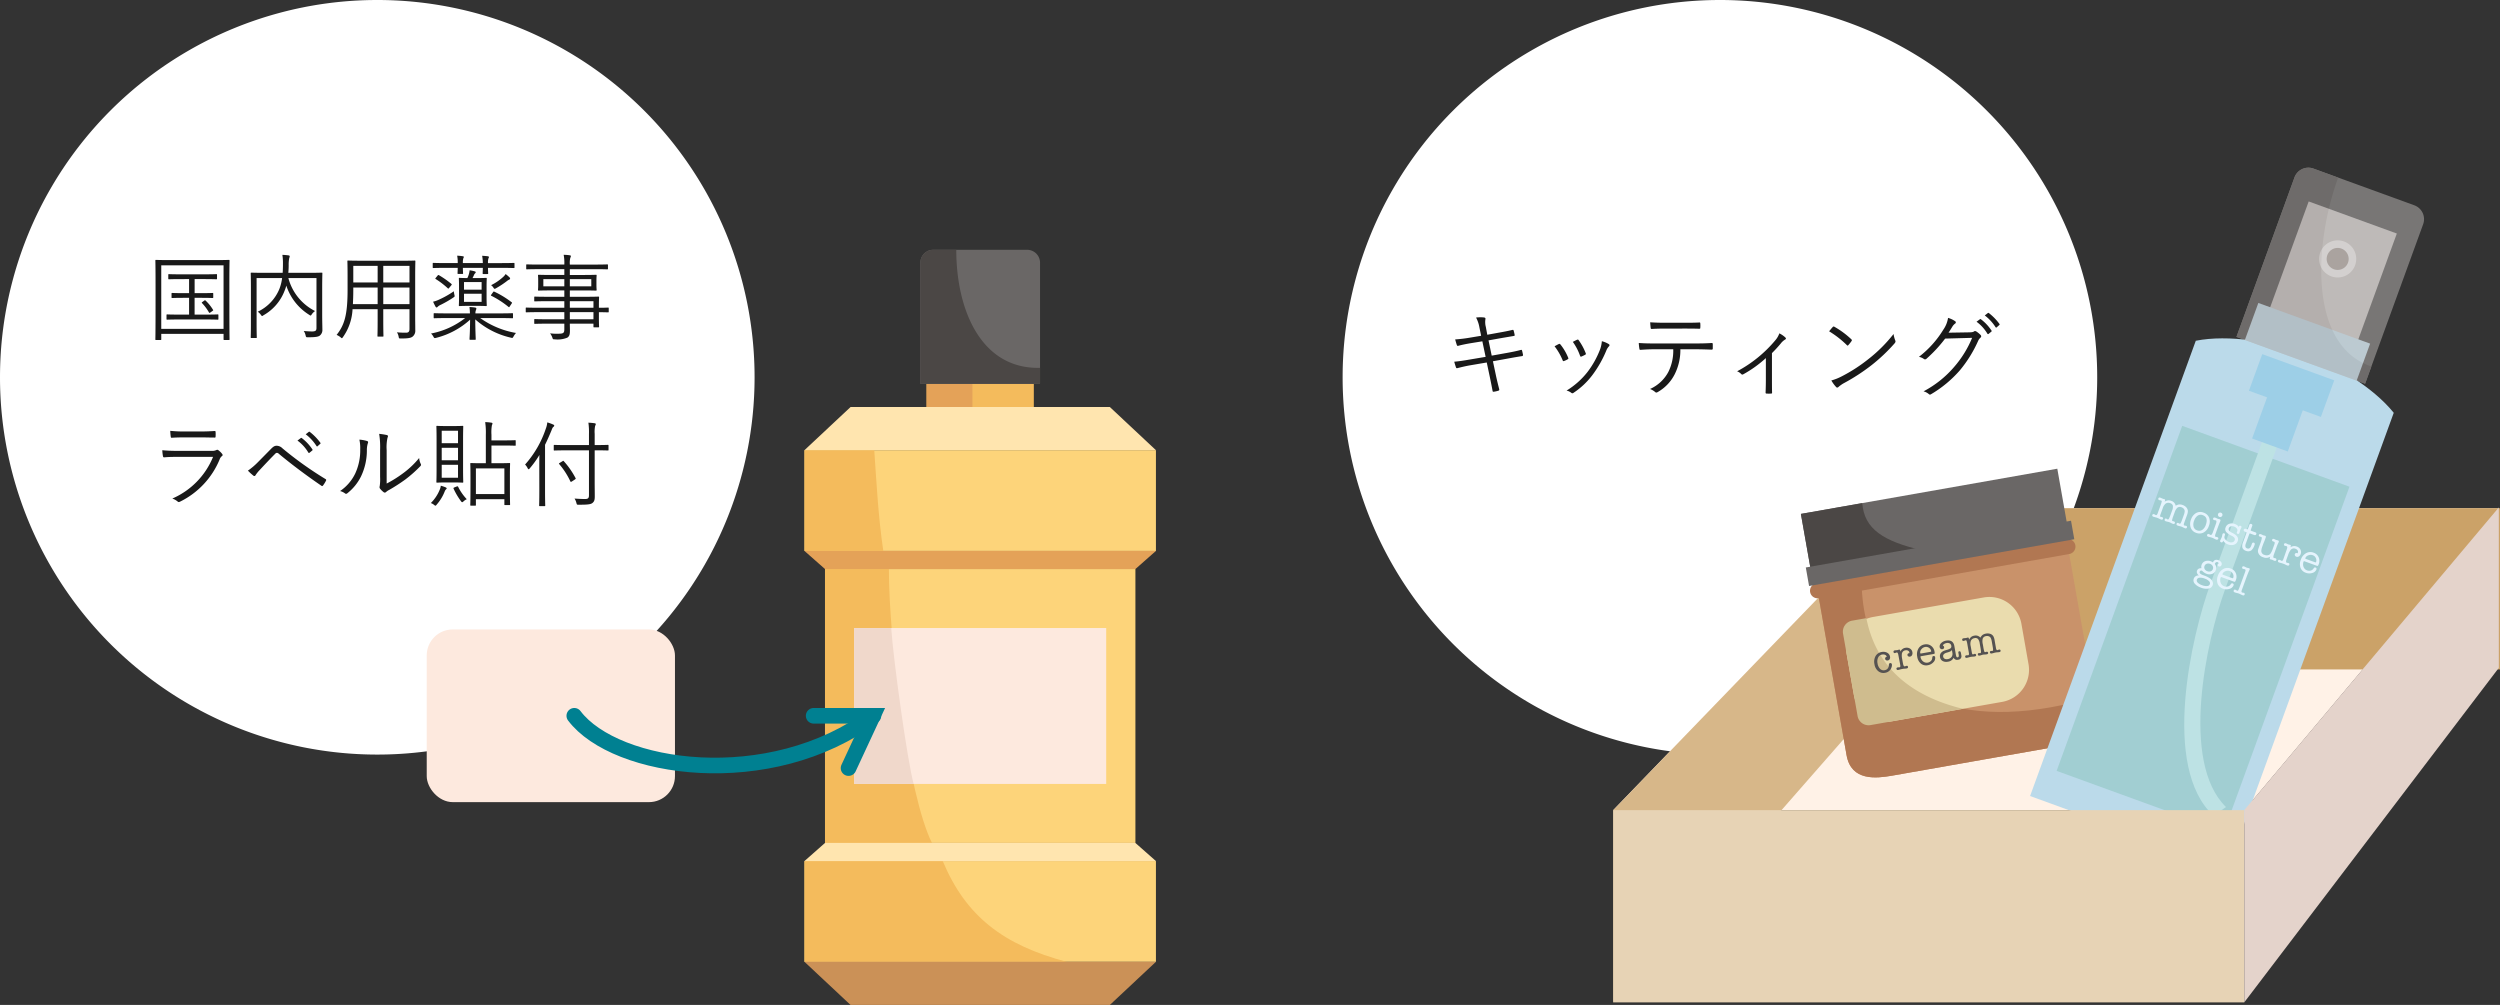 <svg xmlns="http://www.w3.org/2000/svg" width="480.402" height="193.115" viewBox="0 0 480.402 193.115">
  <rect x="0" y="0" width="480.402" height="193.115" fill="#333333" stroke="none"/>
  <g id="グループ_192" data-name="グループ 192" transform="translate(-80 -5633)">
    <g id="グループ_191" data-name="グループ 191">
      <path id="パス_233" data-name="パス 233" d="M72.5,0A72.5,72.5,0,1,1,0,72.5,72.5,72.5,0,0,1,72.5,0Z" transform="translate(80 5633)" fill="#fff"/>
      <path id="パス_234" data-name="パス 234" d="M13.968-3.438c0-.126-.018-.144-.144-.144-.108,0-.666.036-2.43.036h-2V-6.768h1.26c1.566,0,2.088.036,2.178.036.126,0,.144-.018.144-.144V-7.56c0-.126-.018-.144-.144-.144-.09,0-.612.036-2.178.036H9.4v-2.7h1.782c1.728,0,2.286.036,2.376.036.126,0,.144-.018.144-.144v-.7c0-.126-.018-.144-.144-.144-.09,0-.648.036-2.376.036H6.858c-1.728,0-2.286-.036-2.376-.036-.126,0-.144.018-.144.144v.7c0,.126.018.144.144.144.09,0,.648-.036,2.376-.036H8.334v2.7H7.308c-1.584,0-2.088-.036-2.2-.036-.126,0-.144.018-.144.144v.684c0,.126.018.144.144.144.108,0,.612-.036,2.2-.036H8.334v3.222H6.57c-1.764,0-2.322-.036-2.412-.036-.144,0-.162.018-.162.144v.72c0,.126.018.144.162.144.09,0,.648-.036,2.412-.036h4.824c1.764,0,2.322.036,2.43.036.126,0,.144-.018.144-.144ZM10.944-6.012c-.18.126-.216.144-.126.252A9.179,9.179,0,0,1,12.132-4c.036.072.072.126.126.126a.428.428,0,0,0,.2-.108l.36-.252c.18-.126.18-.144.108-.252A8.2,8.2,0,0,0,11.538-6.21c-.126-.108-.126-.144-.288-.018Zm5.13-3.636c0-3.1.036-4.176.036-4.266,0-.126-.018-.144-.144-.144-.108,0-.72.036-2.5.036H4.5c-1.782,0-2.394-.036-2.5-.036-.126,0-.144.018-.144.144,0,.09.036,1.17.036,4.788v3.618c0,5.562-.036,6.588-.036,6.7,0,.126.018.144.144.144h.846c.126,0,.144-.018.144-.144V.162h11.97V1.188c0,.126.018.144.144.144h.864c.126,0,.144-.018.144-.144,0-.108-.036-1.152-.036-6.7ZM14.958-.81H2.988v-12.2h11.97ZM33.912-8.622c0-1.908.036-2.754.036-2.844,0-.126-.018-.144-.144-.144-.09,0-.72.036-2.52.036H27.4a14.667,14.667,0,0,0,.072-1.476,6.269,6.269,0,0,1,.108-1.35,1.38,1.38,0,0,0,.09-.342c0-.09-.054-.162-.2-.18-.4-.054-.81-.09-1.206-.108a11.288,11.288,0,0,1,.108,1.782q0,.837-.054,1.674H22.842c-1.8,0-2.412-.036-2.52-.036-.126,0-.144.018-.144.144,0,.09.036.864.036,2.772v6.768c0,1.908-.036,2.646-.036,2.736,0,.126.018.144.144.144H21.2c.126,0,.144-.018.144-.144,0-.09-.036-.846-.036-2.646v-8.73h4.9a8.436,8.436,0,0,1-.522,2.088A8.315,8.315,0,0,1,21.528-4.1a2.467,2.467,0,0,1,.612.612c.108.144.162.216.234.216.054,0,.126-.054.252-.144a9.159,9.159,0,0,0,4.068-4.734,6.834,6.834,0,0,0,.324-.972A10.386,10.386,0,0,0,31.41-3.51c.126.09.2.144.27.144s.126-.072.234-.234a2.331,2.331,0,0,1,.63-.63,9.935,9.935,0,0,1-5.13-6.336h5.4V-.99c0,.522-.18.666-.81.684-.36,0-1.062-.036-1.638-.09a2.27,2.27,0,0,1,.36.846c.09.36.108.36.45.36,1.512,0,2.016-.108,2.3-.342A1.375,1.375,0,0,0,33.948-.72c0-.576-.036-1.44-.036-2.88ZM41.454-13.9c-1.818,0-2.448-.036-2.556-.036-.126,0-.144.018-.144.144,0,.09.036.954.036,2.826v2.7c0,4.95-.666,6.8-2.106,8.622a3.346,3.346,0,0,1,.756.45c.126.126.2.18.252.18.072,0,.108-.072.216-.216A10.023,10.023,0,0,0,39.744-4.59h4.824v2.142c0,2.034-.036,2.88-.036,2.988,0,.126.018.144.144.144h.864c.126,0,.144-.018.144-.144,0-.108-.036-.954-.036-2.988V-4.59h5.04v3.8c0,.486-.18.72-.63.72a17.458,17.458,0,0,1-1.782-.072A2.214,2.214,0,0,1,48.6.684c.072.36.072.36.45.36,1.44,0,1.89-.108,2.232-.36A1.416,1.416,0,0,0,51.8-.558c0-.756-.018-1.584-.018-2.412v-7.992c0-1.872.036-2.736.036-2.826,0-.126-.018-.144-.144-.144-.108,0-.756.036-2.574.036ZM50.688-9.72h-5.04v-3.186h5.04Zm0,4.158h-5.04V-8.748h5.04Zm-6.12,0H39.816c.036-.774.072-1.674.072-2.7v-.486h4.68Zm0-4.158h-4.68v-3.186h4.68ZM68.022-2.88c1.728,0,2.3.036,2.412.036.126,0,.144-.018.144-.144v-.684c0-.126-.018-.144-.144-.144-.108,0-.684.036-2.412.036H63.36a1.488,1.488,0,0,1,.09-.612.961.961,0,0,0,.09-.324c0-.072-.072-.144-.216-.18A9.028,9.028,0,0,0,62.208-5,8.294,8.294,0,0,1,62.3-3.78h-4.41c-1.728,0-2.3-.036-2.412-.036-.126,0-.144.018-.144.144v.684c0,.126.018.144.144.144.108,0,.684-.036,2.412-.036H61.38A15.346,15.346,0,0,1,54.828.09a2.461,2.461,0,0,1,.45.594c.162.306.2.324.54.234a15.229,15.229,0,0,0,6.516-3.492c-.018,2.484-.108,3.42-.108,3.726,0,.126.018.144.144.144h.9c.126,0,.144-.018.144-.144,0-.306-.072-1.3-.09-3.78A15.478,15.478,0,0,0,70.146.882c.342.09.36.09.54-.234a3.416,3.416,0,0,1,.468-.666A16.756,16.756,0,0,1,64.278-2.88ZM65.5-8.874c0-1.1.036-1.494.036-1.584,0-.126-.018-.144-.144-.144-.108,0-.486.036-1.674.036H62.8c.09-.18.18-.342.252-.522a1.05,1.05,0,0,1,.234-.378.274.274,0,0,0,.126-.216c0-.09-.072-.144-.216-.18a5.9,5.9,0,0,0-.954-.2,4.005,4.005,0,0,1-.162.81,4.926,4.926,0,0,1-.27.684c-1.044,0-1.4-.036-1.494-.036-.126,0-.144.018-.144.144,0,.108.036.486.036,1.584v1.98c0,1.08-.036,1.476-.036,1.566,0,.126.018.144.144.144.108,0,.468-.036,1.692-.036h1.71c1.188,0,1.566.036,1.674.036.126,0,.144-.018.144-.144,0-.09-.036-.486-.036-1.566Zm-.954,2.88H61.164V-7.56h3.384Zm0-2.34H61.164V-9.792h3.384Zm6.318-5c0-.126-.018-.144-.144-.144-.09,0-.7.036-2.484.036H65.772a2.705,2.705,0,0,1,.09-.918.552.552,0,0,0,.09-.234c0-.09-.09-.144-.2-.162-.288-.036-.684-.072-1.1-.09a8.132,8.132,0,0,1,.126,1.4H60.948a2.766,2.766,0,0,1,.09-.936.552.552,0,0,0,.09-.234c0-.09-.072-.126-.2-.144a8.4,8.4,0,0,0-1.08-.108,6.524,6.524,0,0,1,.108,1.422H57.726c-1.746,0-2.322-.036-2.43-.036-.126,0-.144.018-.144.144v.7c0,.126.018.144.144.144.108,0,.684-.036,2.43-.036h2.232c-.018.666-.036.936-.036,1.026,0,.126.018.144.144.144h.774c.126,0,.144-.018.144-.144,0-.072-.036-.36-.036-1.026h3.834c-.018.684-.036.954-.036,1.044,0,.126.018.144.144.144h.774c.126,0,.144-.018.144-.144,0-.09-.036-.36-.036-1.044h2.466c1.782,0,2.394.036,2.484.036.126,0,.144-.018.144-.144ZM59.31-7.38c-.036-.2-.09-.432-.108-.648A17.645,17.645,0,0,1,56.286-6.39a4.915,4.915,0,0,1-1.062.36,9.422,9.422,0,0,0,.468.954c.072.108.144.162.2.162a.308.308,0,0,0,.216-.144,2.251,2.251,0,0,1,.648-.4,20.83,20.83,0,0,0,2.358-1.368C59.4-7.02,59.4-7.02,59.31-7.38Zm11,1.728c.108-.162.108-.2,0-.27a17.754,17.754,0,0,0-3.33-2.034c-.108-.054-.144-.036-.252.126L66.42-7.4c-.108.144-.108.2.018.252a17.669,17.669,0,0,1,3.276,2.124c.108.09.144.072.252-.108Zm-.288-4.806a.306.306,0,0,0-.108-.234,7.05,7.05,0,0,0-.756-.648,2.394,2.394,0,0,1-.45.54,9.923,9.923,0,0,1-2.34,1.6,1.733,1.733,0,0,1,.432.45c.108.18.18.252.252.252A.7.7,0,0,0,67.3-8.6a17.374,17.374,0,0,0,2.124-1.4,1.617,1.617,0,0,1,.4-.252C69.948-10.314,70.02-10.368,70.02-10.458ZM55.746-10.62c-.126.144-.126.18,0,.252A15.4,15.4,0,0,1,58.05-8.6c.108.09.144.072.27-.09l.4-.486c.126-.144.108-.18.018-.27a17.733,17.733,0,0,0-2.358-1.656c-.144-.072-.18-.072-.27.036ZM88.974-4.752c0-.126-.018-.144-.126-.144-.09,0-.558.036-1.764.036v-.4c0-1.134.036-1.512.036-1.6,0-.126-.018-.144-.144-.144-.09,0-.738.036-2.574.036H81.5V-8.19h2.448c1.818,0,2.448.036,2.556.036.126,0,.144-.018.144-.162,0-.09-.036-.288-.036-.99v-.756c0-.684.036-.882.036-.99,0-.126-.018-.144-.144-.144-.108,0-.738.036-2.556.036H81.5v-1.116h4.824c1.692,0,2.25.036,2.358.036.126,0,.144-.018.144-.144v-.666c0-.126-.018-.144-.144-.144-.108,0-.666.036-2.358.036H81.5v-.036a4.041,4.041,0,0,1,.09-1.26A.764.764,0,0,0,81.7-14.8c0-.072-.09-.126-.216-.144a7.729,7.729,0,0,0-1.17-.09,8.082,8.082,0,0,1,.126,1.872H75.618c-1.692,0-2.268-.036-2.358-.036-.126,0-.144.018-.144.144v.666c0,.126.018.144.144.144.09,0,.666-.036,2.358-.036h4.824v1.116H78.066c-1.8,0-2.448-.036-2.538-.036-.126,0-.144.018-.144.144,0,.108.036.306.036.99v.756c0,.7-.036.9-.036.99,0,.144.018.162.144.162.09,0,.738-.036,2.538-.036h2.376v1.224h-3.1c-1.818,0-2.43-.036-2.538-.036-.126,0-.144.018-.144.144v.648c0,.108.018.126.144.126.108,0,.72-.036,2.538-.036h3.1v1.26h-4.95c-1.674,0-2.232-.036-2.322-.036-.126,0-.144.018-.144.144v.63c0,.126.018.144.144.144.09,0,.648-.036,2.322-.036h4.95v1.368h-3.1c-1.836,0-2.43-.036-2.538-.036-.126,0-.144.018-.144.144v.63c0,.126.018.144.144.144.108,0,.7-.036,2.538-.036h3.1V-.738c0,.72-.18.864-1.152.864A9.423,9.423,0,0,1,77.706.054a3.212,3.212,0,0,1,.432.81c.108.324.108.342.45.342a4.9,4.9,0,0,0,2.43-.324c.378-.252.5-.576.5-1.368,0-.36-.018-.81-.018-1.314H86.04v.558c0,.126.018.144.144.144h.792c.126,0,.144-.018.144-.144,0-.09-.036-.486-.036-1.62V-4.014c1.206.018,1.674.036,1.764.036.108,0,.126-.018.126-.144ZM86.04-2.646H81.5V-4.014H86.04Zm0-2.214H81.5V-6.12H86.04Zm-.414-4.122H81.5v-1.386h4.122Zm-5.184,0H76.41v-1.386h4.032Zm-69.93,29.03c1.1,0,1.854.036,2.682.036.2.018.234-.036.234-.234a6.08,6.08,0,0,0,0-.81c0-.162-.036-.216-.2-.216-.864.054-1.656.09-2.79.09H7.65a25.011,25.011,0,0,1-2.934-.126,9.7,9.7,0,0,0,.09,1.08c.018.2.054.27.216.252.792-.054,1.6-.072,2.556-.072Zm2.43,3.744a14.8,14.8,0,0,1-7.83,8.01,3.229,3.229,0,0,1,1.008.558c.144.144.27.144.486.036a15.7,15.7,0,0,0,7.6-8.118,1.394,1.394,0,0,1,.414-.612c.2-.144.216-.252.036-.486a3.8,3.8,0,0,0-.666-.648c-.18-.144-.27-.126-.486-.018a2.01,2.01,0,0,1-.882.126H6.174c-1.134,0-2.07-.036-2.988-.126a8.336,8.336,0,0,0,.126,1.134c.036.18.108.252.27.234.738-.072,1.53-.09,2.538-.09Zm6.7,2.646a9.331,9.331,0,0,0,1.044.954.248.248,0,0,0,.414-.072,6.741,6.741,0,0,1,.774-.972c1.224-1.314,2.214-2.358,3.024-3.168a.446.446,0,0,1,.342-.162.6.6,0,0,1,.36.2c2.538,2.106,5.292,4.158,8.154,6.12.144.108.234.072.324-.054a5.61,5.61,0,0,0,.558-.9.224.224,0,0,0-.108-.342,68.166,68.166,0,0,1-8.262-5.9,1.581,1.581,0,0,0-1.1-.486c-.378,0-.63.144-1.062.576-.972.99-1.926,1.962-2.556,2.592A12.85,12.85,0,0,1,19.638,26.438ZM29.16,20.66a7.772,7.772,0,0,1,2.088,2.3.144.144,0,0,0,.234.036L32,22.568a.13.13,0,0,0,.036-.2,8.735,8.735,0,0,0-2.034-2.178.147.147,0,0,0-.216,0Zm1.584-1.206a8.6,8.6,0,0,1,2.07,2.25c.072.108.144.108.216.036l.486-.432c.09-.072.108-.126.054-.216a10.346,10.346,0,0,0-2.052-2.106c-.072-.054-.126-.036-.2.018ZM46.3,22.5a8.6,8.6,0,0,1,.162-2.376c.108-.252.162-.432-.108-.522a12.509,12.509,0,0,0-1.494-.234,16.089,16.089,0,0,1,.18,3.15v5.112a9.227,9.227,0,0,1-.072,1.782.5.5,0,0,0,.036.45,3.7,3.7,0,0,0,.7.7.343.343,0,0,0,.486-.018,2.521,2.521,0,0,1,.594-.4A34.4,34.4,0,0,0,49.9,28.13a24.594,24.594,0,0,0,2.844-2.52c.2-.2.18-.306.108-.468a3.032,3.032,0,0,1-.306-1.134,16.811,16.811,0,0,1-3.186,3.006,23.451,23.451,0,0,1-3.06,1.908ZM41.058,20.48a7.4,7.4,0,0,1,.162,1.872,10.543,10.543,0,0,1-.972,4.662,8.556,8.556,0,0,1-2.9,3.348,2.6,2.6,0,0,1,.954.45c.144.126.306.108.5-.072a9.424,9.424,0,0,0,2.574-3.2A11.6,11.6,0,0,0,42.5,22.6a4.262,4.262,0,0,1,.18-1.4c.09-.216.072-.378-.126-.45A6.8,6.8,0,0,0,41.058,20.48Zm30.042.252c0-.126-.018-.144-.126-.144-.09,0-.612.036-2.142.036H66.438v-1.1a7.9,7.9,0,0,1,.09-1.818.955.955,0,0,0,.108-.342c0-.072-.09-.126-.216-.144a9.1,9.1,0,0,0-1.188-.108,14.033,14.033,0,0,1,.126,2.448v5.454h-.666c-1.566,0-2.088-.036-2.178-.036-.126,0-.144.018-.144.144,0,.108.036.63.036,2.484v1.854c0,2.988-.036,3.456-.036,3.564,0,.126.018.144.144.144h.792c.126,0,.144-.018.144-.144v-1.1h5.472v1.008c0,.108.018.126.144.126h.792c.144,0,.162-.018.162-.126s-.036-.576-.036-3.528v-2.07c0-1.6.036-2.106.036-2.214,0-.126-.018-.144-.162-.144-.09,0-.612.036-2.16.036h-1.26v-3.4h2.394c1.53,0,2.052.036,2.142.036.108,0,.126-.018.126-.144ZM68.922,30.938H63.45V26.006h5.472ZM60.984,20.39c0-1.656.036-2.322.036-2.412,0-.126-.018-.144-.144-.144-.108,0-.45.036-1.638.036h-1.6c-1.188,0-1.548-.036-1.638-.036-.126,0-.144.018-.144.144,0,.108.036.756.036,2.412v5.8c0,1.656-.036,2.3-.036,2.412,0,.126.018.144.144.144.09,0,.45-.036,1.638-.036h1.6c1.188,0,1.53.036,1.638.036.126,0,.144-.018.144-.144,0-.108-.036-.756-.036-2.412Zm-.972,7.416H56.88V25.322h3.132Zm0-3.366H56.88V22.046h3.132Zm0-3.276H56.88V18.77h3.132Zm-2.178,8.658c0-.054-.072-.108-.216-.18a6.786,6.786,0,0,0-.918-.306,2.258,2.258,0,0,1-.162.666,7.721,7.721,0,0,1-1.746,2.664,2.113,2.113,0,0,1,.63.36c.108.09.18.144.252.144s.144-.072.252-.216a8.6,8.6,0,0,0,1.53-2.52,1.072,1.072,0,0,1,.252-.4C57.8,29.948,57.834,29.912,57.834,29.822Zm1.53-.18c-.234.09-.252.144-.2.27a13.533,13.533,0,0,0,1.4,2.376c.108.144.18.216.252.216a.466.466,0,0,0,.252-.162,2.109,2.109,0,0,1,.63-.414,9.614,9.614,0,0,1-1.656-2.376c-.054-.126-.108-.126-.324-.054Zm29.574-8.01c0-.126-.018-.144-.144-.144-.09,0-.7.036-2.484.036h-.036V19.382a5.656,5.656,0,0,1,.09-1.548.882.882,0,0,0,.126-.342c0-.072-.09-.144-.234-.162a11.639,11.639,0,0,0-1.188-.108,13.537,13.537,0,0,1,.108,2.2v2.106h-4.14c-1.782,0-2.394-.036-2.484-.036-.126,0-.144.018-.144.144v.792c0,.126.018.144.144.144.09,0,.7-.036,2.484-.036h4.14V31.19c0,.54-.2.7-.738.7-.558,0-1.386-.036-2.034-.09a2.847,2.847,0,0,1,.36.846c.09.342.09.342.45.342,1.566,0,2.25-.054,2.592-.306.378-.288.486-.594.486-1.278,0-.864-.018-1.8-.018-2.79V22.532h.036c1.782,0,2.394.036,2.484.036.126,0,.144-.018.144-.144Zm-13.3,8.694c0,1.89-.036,2.7-.036,2.79,0,.126.018.144.144.144h.882c.126,0,.144-.018.144-.144,0-.09-.036-.9-.036-2.79V21.47c.468-.936.864-1.872,1.242-2.772.144-.4.234-.576.36-.666.108-.09.162-.144.162-.252,0-.09-.072-.144-.2-.2a8.053,8.053,0,0,0-1.134-.414,4.408,4.408,0,0,1-.288,1.224A19.72,19.72,0,0,1,72.9,25.268a2.642,2.642,0,0,1,.5.72c.072.126.108.18.18.18q.081,0,.216-.162a19.361,19.361,0,0,0,1.854-2.574c-.018.882-.018,1.638-.018,2.322Zm3.96-5.4c-.216.144-.234.162-.126.27a14.576,14.576,0,0,1,2.124,3.294c.072.144.108.144.342,0l.522-.342c.18-.126.2-.162.144-.27a15.756,15.756,0,0,0-2.268-3.258c-.09-.09-.108-.09-.234,0Z" transform="translate(108 5697)" fill="#191919"/>
      <g id="グループ_118" data-name="グループ 118" transform="translate(-598 2811.087)">
        <g id="グループ_19" data-name="グループ 19" transform="translate(832.59 2869.913)">
          <g id="グループ_16" data-name="グループ 16" transform="translate(0 0)">
            <rect id="長方形_17" data-name="長方形 17" width="20.607" height="8.442" transform="translate(23.463 23.109)" fill="#f4bb5c"/>
            <rect id="長方形_18" data-name="長方形 18" width="8.814" height="8.442" transform="translate(23.463 23.109)" fill="#e4a258"/>
            <rect id="長方形_19" data-name="長方形 19" width="67.534" height="19.366" transform="translate(0 38.503)" fill="#fdd47a"/>
            <rect id="長方形_20" data-name="長方形 20" width="67.534" height="19.366" transform="translate(0 117.457)" fill="#fdd47a"/>
            <rect id="長方形_21" data-name="長方形 21" width="59.651" height="52.636" transform="translate(3.941 61.345)" fill="#fdd47a"/>
            <path id="パス_36" data-name="パス 36" d="M423.409,934.084H402.853V881.448h12.28C415.133,895.351,418.775,924.815,423.409,934.084Z" transform="translate(-398.912 -820.103)" fill="#f4bb5c"/>
            <path id="パス_37" data-name="パス 37" d="M442.137,1059.1h-50.4V1039.73H418.3C422.77,1050.406,429.971,1055.869,442.137,1059.1Z" transform="translate(-391.735 -922.272)" fill="#f4bb5c"/>
            <path id="パス_38" data-name="パス 38" d="M406.881,836.38H391.735V817.014h13.408C405.563,822.973,405.887,829.677,406.881,836.38Z" transform="translate(-391.735 -778.511)" fill="#f4bb5c"/>
            <path id="パス_39" data-name="パス 39" d="M425.5,801.917h33.767l-8.854-8.291H400.59l-8.855,8.291Z" transform="translate(-391.735 -763.414)" fill="#ffe5af"/>
            <path id="パス_40" data-name="パス 40" d="M425.5,1094.358h33.767l-8.854,8.291H400.59l-8.855-8.291Z" transform="translate(-391.735 -957.535)" fill="#cb9157"/>
            <path id="パス_41" data-name="パス 41" d="M425.5,871.643h33.767l-3.942,3.476H395.676l-3.941-3.476Z" transform="translate(-391.735 -813.773)" fill="#e4a258"/>
            <path id="パス_42" data-name="パス 42" d="M425.5,1033.4h33.767l-3.942-3.476H395.676l-3.941,3.476Z" transform="translate(-391.735 -915.943)" fill="#ffe5af"/>
            <g id="グループ_15" data-name="グループ 15" transform="translate(22.27)">
              <path id="パス_43" data-name="パス 43" d="M477.548,734.173H454.554V710.889a2.483,2.483,0,0,1,2.483-2.484h18.028a2.483,2.483,0,0,1,2.483,2.484Z" transform="translate(-454.554 -708.405)" fill="#6a6766"/>
              <path id="パス_44" data-name="パス 44" d="M477.548,731.089v3.084H454.554V710.889a2.483,2.483,0,0,1,2.483-2.484h4.417C461.454,720.285,466.418,731.381,477.548,731.089Z" transform="translate(-454.554 -708.405)" fill="#4b4745"/>
            </g>
          </g>
          <g id="グループ_17" data-name="グループ 17" transform="translate(9.554 72.684)">
            <rect id="長方形_22" data-name="長方形 22" width="48.425" height="29.958" transform="translate(0 0)" fill="#fde9de"/>
            <path id="パス_45" data-name="パス 45" d="M430.11,943.392H418.686V913.433H425.8C426.212,919.585,428.88,938.873,430.11,943.392Z" transform="translate(-418.686 -913.433)" fill="#f0d8cb"/>
          </g>
        </g>
        <rect id="長方形_23" data-name="長方形 23" width="47.702" height="33.184" rx="5" transform="translate(760 2942.867)" fill="#fde9de"/>
        <path id="パス_55" data-name="パス 55" d="M291.344,2915c7.9,10.47,37.584,14.83,57.481,0" transform="translate(497.012 44.459)" fill="none" stroke="#008091" stroke-linecap="round" stroke-width="3"/>
        <path id="パス_56" data-name="パス 56" d="M335.7,2915h11.376l-4.672,10.052" transform="translate(498.653 44.459)" fill="none" stroke="#008091" stroke-linecap="round" stroke-width="3"/>
      </g>
      <path id="パス_235" data-name="パス 235" d="M72.5,0A72.5,72.5,0,1,1,0,72.5,72.5,72.5,0,0,1,72.5,0Z" transform="translate(338 5633)" fill="#fff"/>
      <path id="パス_236" data-name="パス 236" d="M7.614-10.476l-2.052.342a28.19,28.19,0,0,1-2.934.36c.072.288.234.846.324,1.08.054.144.108.18.27.144.648-.18,1.548-.36,2.52-.522l2.106-.342.63,2.988-2.97.5c-1.134.2-2.052.342-3.06.432.09.342.216.756.324,1.062.054.18.144.216.324.162.792-.2,1.6-.4,2.664-.576l2.934-.5.54,2.538C9.45-1.782,9.666-.7,9.81.09c.018.162.09.216.27.18a5.113,5.113,0,0,0,.864-.2c.144-.054.18-.126.144-.288-.216-.846-.468-1.854-.684-2.9L9.882-5.58l2.97-.54c.972-.18,1.908-.342,2.628-.45.126-.018.2-.108.18-.27-.054-.27-.108-.522-.18-.792-.036-.126-.072-.162-.234-.126-.738.2-1.584.378-2.592.558l-3.006.54L9.036-9.594l2.106-.378c.828-.144,1.89-.324,2.736-.468.162-.018.2-.072.18-.2a7.4,7.4,0,0,0-.2-.846c-.036-.108-.072-.144-.2-.126-.864.216-1.872.4-2.772.558L8.8-10.674,8.514-12.2a3.573,3.573,0,0,1-.072-1.476c.036-.162-.036-.288-.288-.324a7.165,7.165,0,0,0-1.512.018A6.357,6.357,0,0,1,7.29-12.06ZM21.726-8.46a11.418,11.418,0,0,1,1.548,2.682c.054.144.126.216.288.144a3.92,3.92,0,0,0,.684-.324c.162-.108.162-.144.09-.324A10.2,10.2,0,0,0,22.86-8.8c-.108-.126-.18-.162-.324-.09Q22.212-8.73,21.726-8.46Zm3.51-.846a10.7,10.7,0,0,1,1.386,2.664c.072.162.126.216.252.162a6.836,6.836,0,0,0,.72-.342c.144-.072.18-.144.126-.288a11.027,11.027,0,0,0-1.35-2.5.213.213,0,0,0-.306-.108C25.848-9.63,25.614-9.5,25.236-9.306Zm5.58-.126a6.452,6.452,0,0,1-.306,1.476,17.343,17.343,0,0,1-2.448,4.428A14.982,14.982,0,0,1,24.03.054a2.27,2.27,0,0,1,.936.45.3.3,0,0,0,.4-.018A14.566,14.566,0,0,0,29-2.934a21.5,21.5,0,0,0,2.646-4.644,2.576,2.576,0,0,1,.522-.864.253.253,0,0,0-.018-.432A4.785,4.785,0,0,0,30.816-9.432ZM48.672-7.884c1.152,0,2.178.036,3.222.072.162,0,.234-.054.234-.234V-8.8c0-.216-.036-.288-.2-.288C50.814-9.018,49.9-9,48.654-9H40.86c-1.008,0-1.908-.018-2.952-.09a9.755,9.755,0,0,0,.108,1.044c.036.216.054.288.252.27.756-.054,1.692-.108,2.592-.108h3.672A9.144,9.144,0,0,1,43.6-3.546,7.361,7.361,0,0,1,40.068-.252a3.469,3.469,0,0,1,1.008.594c.162.162.324.09.558-.054A8.144,8.144,0,0,0,44.82-3.1,10.344,10.344,0,0,0,45.9-7.884Zm-2.178-3.978c.936,0,2.052,0,3.024.036.18,0,.216-.036.216-.252a4.806,4.806,0,0,0,0-.72c0-.18-.036-.252-.2-.234-.954.054-2.088.054-3.042.054H43c-.81,0-1.836-.018-2.9-.09.018.342.054.756.09,1.044.018.18.054.252.234.234.882-.054,1.782-.072,2.574-.072ZM63.5-7.146a25.053,25.053,0,0,0,1.728-1.89,3,3,0,0,1,.774-.7c.216-.108.252-.234.054-.432a4.79,4.79,0,0,0-1.134-.774,4.179,4.179,0,0,1-.792,1.35,24.6,24.6,0,0,1-7.326,5.94,2.205,2.205,0,0,1,.81.54.268.268,0,0,0,.342.054,22.356,22.356,0,0,0,4.374-3.132V-2.07c0,.81-.018,1.656-.054,2.484,0,.162.054.216.2.216a6.632,6.632,0,0,0,.846,0c.162,0,.216-.054.2-.216C63.5-.378,63.5-1.314,63.5-2.106Zm10.98-4.194A18.689,18.689,0,0,1,77.9-8.676c.126.126.18.108.288-.018a7.263,7.263,0,0,0,.612-.774c.09-.144.072-.216-.054-.342A16.606,16.606,0,0,0,75.51-12.2a.217.217,0,0,0-.324.036C74.988-11.952,74.718-11.628,74.484-11.34Zm.432,9.45A6.757,6.757,0,0,0,75.8-.666a.294.294,0,0,0,.486.018,6.71,6.71,0,0,1,.99-.7,37.381,37.381,0,0,0,5.4-3.51A33.23,33.23,0,0,0,87.048-9c.216-.252.234-.4.126-.63a5.388,5.388,0,0,1-.306-1.188,28.091,28.091,0,0,1-4.86,4.842,30.554,30.554,0,0,1-5.2,3.348A10.041,10.041,0,0,1,74.916-1.89Zm22.518-9.18c.252-.36.45-.7.72-1.134a2,2,0,0,1,.54-.612.264.264,0,0,0,0-.468,4.51,4.51,0,0,0-1.35-.63,5.362,5.362,0,0,1-.9,2.25,19.238,19.238,0,0,1-4.7,5.238,2.431,2.431,0,0,1,.918.378.383.383,0,0,0,.558-.036,26.067,26.067,0,0,0,3.564-3.852l5.184-.144a20.23,20.23,0,0,1-3.384,5.508A20,20,0,0,1,92.628.2,2.543,2.543,0,0,1,93.636.72a.305.305,0,0,0,.4.054,22.349,22.349,0,0,0,5.616-4.662A24.192,24.192,0,0,0,103.122-9.5a1.8,1.8,0,0,1,.468-.63c.144-.144.18-.324-.036-.54a5.232,5.232,0,0,0-.72-.594c-.2-.126-.342-.162-.468-.072-.2.144-.36.18-.9.2Zm5.382-2.106a7.772,7.772,0,0,1,2.088,2.3.144.144,0,0,0,.234.036l.522-.432a.13.13,0,0,0,.036-.2,8.735,8.735,0,0,0-2.034-2.178.141.141,0,0,0-.2,0Zm1.584-1.206a8.6,8.6,0,0,1,2.07,2.25c.072.108.144.108.216.036l.486-.432c.09-.072.108-.126.054-.216a10.346,10.346,0,0,0-2.052-2.106c-.072-.054-.126-.036-.2.018Z" transform="translate(357 5708)" fill="#191919"/>
      <g id="グループ_119" data-name="グループ 119" transform="translate(1140 2619)">
        <path id="パス_57" data-name="パス 57" d="M314.3,1449.015H193L249.01,1391H363.088Z" transform="translate(-943 1720.655)" fill="#fff2e7"/>
        <rect id="長方形_24" data-name="長方形 24" width="114.392" height="30.985" transform="translate(-693.99 3111.655)" fill="#cba268"/>
        <path id="パス_59" data-name="パス 59" d="M249.01,1422.115,193,1486.084v-36.94l55.973-57.951Z" transform="translate(-943 1720.525)" fill="#d7b789"/>
        <g id="グループ_14" data-name="グループ 14" transform="translate(-714.785 3112.903) rotate(-10)">
          <rect id="長方形_14" data-name="長方形 14" width="50.033" height="10.982" transform="translate(0.859 0)" fill="#6a6766"/>
          <path id="パス_26" data-name="パス 26" d="M48.848,0V31.057c0,5.112-4.828,5.4-7.952,5.4H7.952C4.828,36.454,0,36.17,0,31.057V0Z" transform="translate(1.451 16.12)" fill="#c9926a"/>
          <path id="パス_27" data-name="パス 27" d="M8.446,0c-2.84,22.721,16.472,31.123,40.4,28.283v2.774c0,5.112-4.828,5.4-7.952,5.4H7.952C4.828,36.454,0,36.17,0,31.057V0Z" transform="translate(1.451 16.12)" fill="#b17752"/>
          <path id="長方形_15" data-name="長方形 15" d="M6.251,0H27.83a6.25,6.25,0,0,1,6.25,6.25v7.876a6.251,6.251,0,0,1-6.251,6.251H6.248A6.248,6.248,0,0,1,0,14.129V6.251A6.251,6.251,0,0,1,6.251,0Z" transform="translate(4.843 21.911)" fill="#eadcae"/>
          <path id="パス_28" data-name="パス 28" d="M20.172,20.377H2.147A2.146,2.146,0,0,1,0,18.23V2.147A2.147,2.147,0,0,1,2.147,0H4.93C5.12,10.437,11.747,16.686,20.172,20.377Z" transform="translate(4.843 21.911)" fill="#cfbc8e"/>
          <path id="パス_29" data-name="パス 29" d="M51.75,1.451A1.451,1.451,0,0,1,50.3,2.9H1.451A1.451,1.451,0,0,1,0,1.451H0A1.451,1.451,0,0,1,1.451,0H50.3A1.451,1.451,0,0,1,51.75,1.451Z" transform="translate(0 13.647)" fill="#b17752"/>
          <path id="パス_30" data-name="パス 30" d="M21.821,10.982H0V0H11.975C11.471,5.02,14.74,7.934,21.821,10.982Z" transform="translate(0.859 0)" fill="#4b4745"/>
          <rect id="長方形_16" data-name="長方形 16" width="51.75" height="3.616" transform="translate(0 10.301)" fill="#6a6766"/>
          <g id="グループ_13" data-name="グループ 13" transform="translate(9.765 28.826)">
            <path id="パス_31" data-name="パス 31" d="M2.206,1.415q0-.3.377-.348A.59.59,0,0,0,2.329.651.95.95,0,0,0,1.772.5,1.008,1.008,0,0,0,.93.916,1.778,1.778,0,0,0,.612,2.023a1.85,1.85,0,0,0,.3,1.118.974.974,0,0,0,.83.406.924.924,0,0,0,.58-.19.953.953,0,0,0,.337-.523q.076-.265.091-.3a.263.263,0,0,1,.243-.151.286.286,0,0,1,.3.3,1.132,1.132,0,0,1-.121.454,1.583,1.583,0,0,1-.288.439,1.515,1.515,0,0,1-1.159.477A1.569,1.569,0,0,1,.473,3.5,2.107,2.107,0,0,1,0,2.069,2.219,2.219,0,0,1,.489.564,1.635,1.635,0,0,1,1.789,0,1.538,1.538,0,0,1,2.8.329a1.035,1.035,0,0,1,.4.836.685.685,0,0,1-.155.462.5.5,0,0,1-.4.182A.451.451,0,0,1,2.331,1.7.363.363,0,0,1,2.206,1.415Z" fill="#555251"/>
            <path id="パス_32" data-name="パス 32" d="M1.32.346V.555A1.23,1.23,0,0,1,2.374,0a1.231,1.231,0,0,1,.86.3.993.993,0,0,1,.33.769.841.841,0,0,1-.167.542.536.536,0,0,1-.44.208.433.433,0,0,1-.3-.107.331.331,0,0,1-.122-.258.3.3,0,0,1,.092-.217.289.289,0,0,1,.214-.095.416.416,0,0,1,.1.025A.377.377,0,0,0,2.989,1,.458.458,0,0,0,2.8.63.753.753,0,0,0,2.315.478a.766.766,0,0,0-.788.53,2.994,2.994,0,0,0-.121.985v.5q0,.508.008.568.038.432.235.432a.893.893,0,0,0,.2-.025A.673.673,0,0,1,2,3.451a.212.212,0,0,1,.242.238q0,.261-.31.261H1.9a3.227,3.227,0,0,1-.344-.027A3.228,3.228,0,0,0,1.21,3.9q-.3,0-.476.018L.31,3.95Q0,3.95,0,3.685q0-.234.292-.234a.728.728,0,0,1,.115.007l.115.022a.688.688,0,0,0,.108.014q.192,0,.207-.349V2.759L.814,1.04Q.791.593.586.593A.838.838,0,0,0,.418.616.858.858,0,0,1,.251.639.219.219,0,0,1,0,.395Q0,.129.326.129a1.843,1.843,0,0,1,.227.02,1.943,1.943,0,0,0,.228.02,1.526,1.526,0,0,0,.2-.02.462.462,0,0,1,.144-.02Q1.32.129,1.32.346Z" transform="translate(4.014 0)" fill="#555251"/>
            <path id="パス_33" data-name="パス 33" d="M3.44,1.692a.94.94,0,0,1-.038.353q-.038.064-.22.065H.771a.212.212,0,0,0-.129.026.109.109,0,0,0-.03.087,1.36,1.36,0,0,0,.341.946,1.1,1.1,0,0,0,.849.379,1.09,1.09,0,0,0,.61-.182.832.832,0,0,0,.36-.463l.068-.22A.236.236,0,0,1,3.09,2.5a.251.251,0,0,1,.28.288,1.1,1.1,0,0,1-.5.875,1.821,1.821,0,0,1-1.136.382A1.6,1.6,0,0,1,.47,3.512,2.1,2.1,0,0,1,0,2.076,2.206,2.206,0,0,1,.5.576,1.644,1.644,0,0,1,1.8,0,1.564,1.564,0,0,1,2.978.478,1.674,1.674,0,0,1,3.44,1.692Zm-2.753-.2q0,.106.167.106H2.669c.106,0,.159-.035.159-.106a.944.944,0,0,0-.3-.7A.989.989,0,0,0,1.811.5a1.146,1.146,0,0,0-.775.307A.9.9,0,0,0,.687,1.493Z" transform="translate(8.346 0)" fill="#555251"/>
            <path id="パス_34" data-name="パス 34" d="M3.323,4.014a.7.7,0,0,1-.764-.536,1.361,1.361,0,0,1-1.211.568,1.491,1.491,0,0,1-.98-.3A1,1,0,0,1,0,2.933a.983.983,0,0,1,.538-.924A1.416,1.416,0,0,1,.89,1.862q.148-.035.595-.087a2.283,2.283,0,0,0,.829-.189.486.486,0,0,0,.193-.447A.6.6,0,0,0,2.29.65a.921.921,0,0,0-.6-.178,1.157,1.157,0,0,0-.636.189Q.939.737.939.821c0,.02.022.045.067.076a.3.3,0,0,1,.1.257A.321.321,0,0,1,1,1.4a.4.4,0,0,1-.276.1A.441.441,0,0,1,.4,1.365a.461.461,0,0,1-.132-.334A.882.882,0,0,1,.684.3,1.692,1.692,0,0,1,1.7,0Q3.081,0,3.081,1.323V2.852a3.192,3.192,0,0,0,.015.431q.045.264.257.264.264,0,.264-.483v-.37q0-.242.232-.241t.246.364v.47A.672.672,0,0,1,3.323,4.014Zm-.838-1.5V1.971a.967.967,0,0,1-.351.212,3.5,3.5,0,0,1-.661.106q-.861.084-.861.636a.552.552,0,0,0,.209.455.881.881,0,0,0,.565.167,1.117,1.117,0,0,0,.8-.277A1.021,1.021,0,0,0,2.485,2.509Z" transform="translate(12.645 0)" fill="#555251"/>
            <path id="パス_35" data-name="パス 35" d="M1.31.359V.578A1.783,1.783,0,0,1,1.825.125,1.311,1.311,0,0,1,2.43,0,1.181,1.181,0,0,1,3.521.578,1.6,1.6,0,0,1,4.043.129,1.555,1.555,0,0,1,4.725,0,1.611,1.611,0,0,1,5.5.182,1.1,1.1,0,0,1,6.02.76a2.322,2.322,0,0,1,.1.79V2.856q0,.312.008.38c.025.182.09.274.2.274a.709.709,0,0,0,.158-.027.719.719,0,0,1,.158-.027q.264,0,.264.228,0,.266-.3.266a3.235,3.235,0,0,1-.344-.027A3.254,3.254,0,0,0,5.9,3.9a3.694,3.694,0,0,0-.375.027,3.691,3.691,0,0,1-.374.027q-.318,0-.318-.266,0-.228.24-.228c.02,0,.07.005.15.015a.394.394,0,0,0,.12.015.154.154,0,0,0,.161-.129,3.693,3.693,0,0,0,.041-.644V1.751A2.647,2.647,0,0,0,5.47.989a.685.685,0,0,0-.3-.375.921.921,0,0,0-.5-.136.785.785,0,0,0-.747.371,2.274,2.274,0,0,0-.166,1.03v.538a6.666,6.666,0,0,0,.034.891q.034.178.177.178a.845.845,0,0,0,.132-.015.851.851,0,0,1,.132-.015.243.243,0,0,1,.177.071.239.239,0,0,1,.072.176q0,.247-.355.247A2.624,2.624,0,0,1,3.8,3.919a2.7,2.7,0,0,0-.336-.031,2.171,2.171,0,0,0-.348.031,2.053,2.053,0,0,1-.332.031q-.31,0-.31-.258c0-.157.075-.236.227-.236a.305.305,0,0,1,.128.022.614.614,0,0,0,.159.032q.181,0,.189-.389l.021-.358v-1.1A1.725,1.725,0,0,0,3.015.736.712.712,0,0,0,2.384.478.886.886,0,0,0,1.62.843,1.813,1.813,0,0,0,1.4,1.88V2.893c0,.2,0,.323.008.358q.03.259.167.259a.644.644,0,0,0,.16-.043.153.153,0,0,0,.046-.011h.053q.3,0,.3.251T1.79,3.95a2.715,2.715,0,0,1-.319-.023,3.715,3.715,0,0,0-.44-.032C.97,3.9.859,3.9.7,3.918Q.372,3.95.3,3.95q-.3,0-.3-.258,0-.235.293-.236H.339a.217.217,0,0,0,.046.008L.578,3.5a.045.045,0,0,0,.031.008q.208,0,.223-.371V1.547A5.411,5.411,0,0,0,.8.744.176.176,0,0,0,.612.585,1.883,1.883,0,0,0,.4.623.615.615,0,0,1,.28.639Q0,.639,0,.4,0,.14.31.139c.056,0,.131,0,.227.013s.179.013.25.013H.924L1.105.139h.023Q1.309.139,1.31.359Z" transform="translate(17.415 0)" fill="#555251"/>
          </g>
        </g>
        <g id="グループ_12" data-name="グループ 12" transform="translate(-624.778 3043) rotate(20)">
          <rect id="長方形_9" data-name="長方形 9" width="18.025" height="23.166" transform="translate(11.23 6.246)" fill="#bebab8"/>
          <g id="グループ_9" data-name="グループ 9" transform="translate(16.676 11.153)">
            <path id="パス_9" data-name="パス 9" d="M7.132,3.566A3.566,3.566,0,1,1,3.567,0,3.566,3.566,0,0,1,7.132,3.566Z" transform="translate(0 0)" fill="#e9e7e6"/>
            <path id="パス_10" data-name="パス 10" d="M4.228,2.113A2.114,2.114,0,1,1,2.116,0,2.115,2.115,0,0,1,4.228,2.113Z" transform="translate(1.45 1.453)" fill="#968c87"/>
          </g>
          <rect id="長方形_10" data-name="長方形 10" width="22.858" height="8.905" transform="translate(8.811 27.883)" fill="#bbdaea"/>
          <path id="パス_11" data-name="パス 11" d="M20.241,0C13.938,0,5.5,1.536,0,4.862v93.1H40.481V4.862C34.981,1.536,26.546,0,20.241,0Z" transform="translate(0 33.958)" fill="#bbdaea"/>
          <rect id="長方形_11" data-name="長方形 11" width="34.199" height="70.56" transform="translate(3.141 55.075)" fill="#a1ced2"/>
          <path id="パス_12" data-name="パス 12" d="M17.478,74.011C6.17,68.886,3.01,45.208,3.01,34.849V0H0V34.849C0,45.208,3.078,71.094,15.8,76.4Z" transform="translate(18.623 47.023)" fill="#bde2e4"/>
          <rect id="長方形_12" data-name="長方形 12" width="14.718" height="7.485" transform="translate(12.881 36.87)" fill="#9dcfe7"/>
          <rect id="長方形_13" data-name="長方形 13" width="7.298" height="10.887" transform="translate(16.592 41.887)" fill="#9dcfe7"/>
          <g id="グループ_10" data-name="グループ 10" transform="translate(7.087 0)" opacity="0.5">
            <path id="パス_13" data-name="パス 13" d="M26.31,35.452H0V2.842A2.841,2.841,0,0,1,2.841,0H23.47a2.841,2.841,0,0,1,2.84,2.842Z" transform="translate(0)" fill="#bebab8"/>
            <path id="パス_14" data-name="パス 14" d="M26.31,31.924v3.528H0V2.842A2.841,2.841,0,0,1,2.841,0H7.9C7.9,13.593,13.575,32.258,26.31,31.924Z" transform="translate(0 0)" fill="#aaa4a1"/>
          </g>
          <g id="グループ_11" data-name="グループ 11" transform="translate(3.605 68.214)">
            <path id="パス_15" data-name="パス 15" d="M1.343.366V.59A1.811,1.811,0,0,1,1.871.128,1.341,1.341,0,0,1,2.492,0,1.212,1.212,0,0,1,3.609.59,1.643,1.643,0,0,1,4.144.132,1.6,1.6,0,0,1,4.842,0a1.65,1.65,0,0,1,.792.187,1.125,1.125,0,0,1,.535.59,2.393,2.393,0,0,1,.1.808V2.922q0,.318.007.388.039.28.2.28a.745.745,0,0,0,.162-.026A.747.747,0,0,1,6.8,3.538c.179,0,.268.078.268.234,0,.182-.1.273-.31.273a3.39,3.39,0,0,1-.353-.028,3.391,3.391,0,0,0-.36-.028c-.088,0-.216.01-.383.028s-.3.028-.384.028q-.325,0-.326-.273,0-.234.247-.234c.021,0,.072.005.155.016a.385.385,0,0,0,.123.016.157.157,0,0,0,.166-.132,3.826,3.826,0,0,0,.043-.66V1.791a2.722,2.722,0,0,0-.081-.78A.7.7,0,0,0,5.3.627a.946.946,0,0,0-.51-.14.805.805,0,0,0-.765.381,2.344,2.344,0,0,0-.169,1.056v.551a6.734,6.734,0,0,0,.035.912c.023.122.084.182.182.182a.832.832,0,0,0,.137-.016.846.846,0,0,1,.136-.016.25.25,0,0,1,.182.073.245.245,0,0,1,.074.18q0,.254-.366.253a2.826,2.826,0,0,1-.346-.032,2.759,2.759,0,0,0-.346-.032,2.226,2.226,0,0,0-.358.032,2.208,2.208,0,0,1-.343.032q-.318,0-.319-.265a.21.21,0,0,1,.234-.241.347.347,0,0,1,.133.021.658.658,0,0,0,.164.031c.125,0,.19-.133.2-.4l.02-.366V1.7A1.758,1.758,0,0,0,3.089.752.727.727,0,0,0,2.442.487a.907.907,0,0,0-.783.374,1.851,1.851,0,0,0-.225,1.06V2.958q0,.312.007.366c.021.177.078.265.172.265a.679.679,0,0,0,.163-.042.159.159,0,0,0,.047-.01h.054q.3,0,.3.257c0,.166-.117.249-.35.249a2.759,2.759,0,0,1-.325-.024,3.851,3.851,0,0,0-.45-.032c-.063,0-.176.008-.342.023-.222.021-.357.032-.4.032Q0,4.044,0,3.779q0-.241.3-.241H.346a.218.218,0,0,0,.047.007l.2.037a.049.049,0,0,0,.031.007q.213,0,.229-.38V1.582A5.688,5.688,0,0,0,.816.76.18.18,0,0,0,.626.6,1.7,1.7,0,0,0,.41.639.652.652,0,0,1,.285.656C.095.656,0,.573,0,.407S.106.143.318.143c.057,0,.135,0,.233.013S.735.169.807.169h.14L1.133.143h.024C1.281.143,1.343.218,1.343.366Z" transform="translate(0 1.129)" fill="#e5f4fd"/>
            <path id="パス_16" data-name="パス 16" d="M1.794,4.141a1.643,1.643,0,0,1-1.3-.562A2.219,2.219,0,0,1,0,2.071,2.206,2.206,0,0,1,.493.562,1.673,1.673,0,0,1,1.817,0,1.694,1.694,0,0,1,3.152.551a2.172,2.172,0,0,1,.489,1.5,2.218,2.218,0,0,1-.5,1.52A1.7,1.7,0,0,1,1.794,4.141ZM1.835.513a1.049,1.049,0,0,0-.857.38A1.8,1.8,0,0,0,.636,1.97a.738.738,0,0,0,0,.1A1.888,1.888,0,0,0,.943,3.214a1.011,1.011,0,0,0,.861.415A1.067,1.067,0,0,0,2.7,3.214a1.827,1.827,0,0,0,.323-1.151Q3.018.513,1.835.513Z" transform="translate(7.283 1.129)" fill="#e5f4fd"/>
            <path id="パス_17" data-name="パス 17" d="M1.442,2.892V3.9q0,.388.008.457.039.349.21.349a1.226,1.226,0,0,0,.194-.037.339.339,0,0,1,.116-.015q.294,0,.294.256a.232.232,0,0,1-.1.186.383.383,0,0,1-.246.078,2.918,2.918,0,0,1-.377-.036A2.981,2.981,0,0,0,1.167,5.1a3.6,3.6,0,0,0-.451.032,3.962,3.962,0,0,1-.405.039C.1,5.173,0,5.085,0,4.91s.089-.256.266-.256a1.1,1.1,0,0,1,.184.022A1.086,1.086,0,0,0,.633,4.7c.125,0,.2-.165.227-.5q0-.031,0-.675V2.891q0-.644,0-.675Q.821,1.727.626,1.727a.754.754,0,0,0-.176.029.767.767,0,0,1-.168.029C.093,1.785,0,1.7,0,1.536s.114-.264.341-.264a1.991,1.991,0,0,1,.209.007c.166.019.272.029.318.029a1.436,1.436,0,0,0,.19-.018,1.6,1.6,0,0,1,.191-.018q.225,0,.225.3c0,.021,0,.052-.006.093s-.007.072-.007.093c0,.042-.008.2-.012.481C1.444,2.453,1.442,2.67,1.442,2.892ZM1.039.863A.417.417,0,0,1,.732.735.417.417,0,0,1,.6.428a.4.4,0,0,1,.128-.3A.422.422,0,0,1,1.039,0a.423.423,0,0,1,.307.125.406.406,0,0,1,.128.3.42.42,0,0,1-.128.307A.418.418,0,0,1,1.039.863Z" transform="translate(11.204 0)" fill="#e5f4fd"/>
            <path id="パス_18" data-name="パス 18" d="M1.6.045a1.363,1.363,0,0,1,.866.272V.287C2.466.1,2.55,0,2.716,0a.223.223,0,0,1,.256.248q0,.046-.013.233a1.9,1.9,0,0,0-.026.31c0,.062.007.153.02.272a2.711,2.711,0,0,1,.02.271c0,.2-.084.295-.253.295a.226.226,0,0,1-.253-.248V1.125A.5.5,0,0,0,2.2.725,1.111,1.111,0,0,0,1.587.558a.964.964,0,0,0-.6.182.549.549,0,0,0-.242.454q0,.5.685.589l.451.062q1.324.178,1.323,1.093a1.109,1.109,0,0,1-.425.9,1.717,1.717,0,0,1-1.115.345A1.777,1.777,0,0,1,.552,3.824v.148q0,.28-.264.28C.1,4.251,0,4.145,0,3.933q0,.054.047-.4a1.587,1.587,0,0,0,.016-.218,1.892,1.892,0,0,0-.031-.349A1.425,1.425,0,0,1,0,2.706c0-.181.083-.272.249-.272.108,0,.176.026.205.078a1.183,1.183,0,0,1,.051.41.638.638,0,0,0,.35.543,1.641,1.641,0,0,0,.869.209.99.99,0,0,0,.63-.194A.6.6,0,0,0,2.6,2.991q0-.527-.839-.612a3.36,3.36,0,0,1-1.22-.314.834.834,0,0,1-.42-.8A1.089,1.089,0,0,1,.533.383,1.628,1.628,0,0,1,1.6.045Z" transform="translate(13.929 1.084)" fill="#e5f4fd"/>
            <path id="パス_19" data-name="パス 19" d="M2.4,4.026v-.5q.007-.318.28-.318c.181,0,.272.119.272.357a2.321,2.321,0,0,1-.216,1.181A1.059,1.059,0,0,1,1.77,5.2a.971.971,0,0,1-.876-.4A1.839,1.839,0,0,1,.7,3.825V1.961C.7,1.852.651,1.8.549,1.8H.295a.29.29,0,0,1-.211-.081A.265.265,0,0,1,0,1.519a.272.272,0,0,1,.082-.194A.248.248,0,0,1,.265,1.24h.3C.656,1.24.7,1.191.7,1.092v-.8A.264.264,0,0,1,1,0q.281,0,.281.294v.829c0,.077.046.116.139.116h.841c.195,0,.293.091.293.272s-.105.287-.316.287H1.393c-.072,0-.108.054-.108.163v1.91q0,.816.54.815T2.4,4.026Z" transform="translate(17.473 0.045)" fill="#e5f4fd"/>
            <path id="パス_20" data-name="パス 20" d="M3.472,3.688V3.447a1.411,1.411,0,0,1-1.218.564A1.385,1.385,0,0,1,.982,3.445a1.187,1.187,0,0,1-.17-.582c0-.108-.006-.336-.006-.682V1.538Q.805.475.579.476a1.342,1.342,0,0,0-.15.012A1.452,1.452,0,0,1,.273.5Q0,.5,0,.246C0,.082.111,0,.333,0A1.858,1.858,0,0,1,.562.021,1.832,1.832,0,0,0,.79.041,2.18,2.18,0,0,0,1.03.02C1.107.007,1.151,0,1.162,0Q1.4,0,1.4.295V.962l-.026.574v.5a3.055,3.055,0,0,0,.109.97A.8.8,0,0,0,2.34,3.5a1.142,1.142,0,0,0,.591-.151.82.82,0,0,0,.357-.4A3.466,3.466,0,0,0,3.413,1.8V.872Q3.373.5,3.21.5H2.978C2.8.5,2.707.422,2.707.265q0-.265.3-.265a2.142,2.142,0,0,1,.214.017,2,2,0,0,0,.213.017A1.519,1.519,0,0,0,3.624.017,1.615,1.615,0,0,1,3.81,0q.234,0,.234.249A.717.717,0,0,1,4.027.42a6.84,6.84,0,0,0-.041.871v1.2q0,.475.008.529.039.412.217.412a.923.923,0,0,0,.155-.019.94.94,0,0,1,.154-.018.23.23,0,0,1,.264.256q0,.263-.327.263a1.77,1.77,0,0,1-.2-.016c-.13-.016-.21-.024-.241-.024-.015,0-.07.005-.163.016a.667.667,0,0,1-.162.024Q3.472,3.914,3.472,3.688Z" transform="translate(20.557 1.259)" fill="#e5f4fd"/>
            <path id="パス_21" data-name="パス 21" d="M1.35.352V.567A1.261,1.261,0,0,1,2.429,0,1.259,1.259,0,0,1,3.31.307a1.014,1.014,0,0,1,.338.788.865.865,0,0,1-.17.555.546.546,0,0,1-.449.214.443.443,0,0,1-.3-.108A.336.336,0,0,1,2.6,1.492a.311.311,0,0,1,.093-.22.29.29,0,0,1,.216-.1.53.53,0,0,1,.1.02.392.392,0,0,0,.046-.171.47.47,0,0,0-.2-.381A.769.769,0,0,0,2.369.487a.781.781,0,0,0-.8.543A3.077,3.077,0,0,0,1.441,2.04v.512c0,.347,0,.541.008.582q.039.443.239.443A.886.886,0,0,0,1.9,3.55a.687.687,0,0,1,.147-.02.217.217,0,0,1,.247.245q0,.268-.317.268H1.943a3.388,3.388,0,0,1-.352-.028,3.385,3.385,0,0,0-.352-.028q-.31,0-.488.017l-.434.039C.106,4.044,0,3.953,0,3.772c0-.161.1-.241.3-.241a.649.649,0,0,1,.119.008l.118.023a.7.7,0,0,0,.11.015q.2,0,.211-.357v-.4L.834,1.063Q.809.605.6.606A.928.928,0,0,0,.428.627.933.933,0,0,1,.257.649Q0,.649,0,.4C0,.221.111.13.334.13A1.945,1.945,0,0,1,.566.151,1.954,1.954,0,0,0,.8.171,1.512,1.512,0,0,0,1,.15.484.484,0,0,1,1.149.13C1.283.13,1.35.2,1.35.352Z" transform="translate(25.702 1.129)" fill="#e5f4fd"/>
            <path id="パス_22" data-name="パス 22" d="M3.524,1.729a.949.949,0,0,1-.039.361c-.026.044-.1.066-.226.066H.786a.221.221,0,0,0-.132.027.115.115,0,0,0-.031.089,1.391,1.391,0,0,0,.349.969,1.124,1.124,0,0,0,.871.388,1.118,1.118,0,0,0,.626-.186.851.851,0,0,0,.369-.472l.07-.225a.242.242,0,0,1,.257-.185.257.257,0,0,1,.287.294,1.119,1.119,0,0,1-.512.895,1.867,1.867,0,0,1-1.164.391,1.636,1.636,0,0,1-1.3-.547A2.139,2.139,0,0,1,0,2.125,2.256,2.256,0,0,1,.512.589,1.687,1.687,0,0,1,1.847,0a1.6,1.6,0,0,1,1.2.489A1.709,1.709,0,0,1,3.524,1.729Zm-2.817-.2q0,.108.171.108H2.738q.164,0,.164-.108A.96.96,0,0,0,2.59.815a1.015,1.015,0,0,0-.731-.3,1.176,1.176,0,0,0-.793.314A.921.921,0,0,0,.707,1.527Z" transform="translate(29.753 1.129)" fill="#e5f4fd"/>
            <path id="パス_23" data-name="パス 23" d="M1.934.7a1.882,1.882,0,0,1,.457.065Q2.431,0,3.277,0a.947.947,0,0,1,.6.187A.575.575,0,0,1,4.115.66a.458.458,0,0,1-.12.318.373.373,0,0,1-.284.132.309.309,0,0,1-.216-.086A.265.265,0,0,1,3.4.822.355.355,0,0,1,3.569.565.391.391,0,0,0,3.25.409c-.273,0-.414.171-.419.513a1.225,1.225,0,0,1,.589,1.065,1.143,1.143,0,0,1-.406.894A1.473,1.473,0,0,1,2,3.239a2.2,2.2,0,0,1-.889-.2A.552.552,0,0,0,.9,2.982a.257.257,0,0,0-.2.1.336.336,0,0,0-.085.229q0,.4.817.4h.281a4.273,4.273,0,0,1,1.2.139,1.458,1.458,0,0,1,.678.41.913.913,0,0,1,.25.625,1.008,1.008,0,0,1-.524.893,2.647,2.647,0,0,1-1.416.328,2.69,2.69,0,0,1-1.4-.31A.958.958,0,0,1,0,4.944a.924.924,0,0,1,.706-.892Q.064,3.8.065,3.307q0-.543.641-.744a1.047,1.047,0,0,1-.2-.636A1.106,1.106,0,0,1,.914,1.05,1.514,1.514,0,0,1,1.934.7ZM1.96,4.225a2.144,2.144,0,0,0-.979.186.561.561,0,0,0-.358.5.552.552,0,0,0,.35.5,2.048,2.048,0,0,0,.94.182A2.172,2.172,0,0,0,2.9,5.409a.533.533,0,0,0,.019-1A2.062,2.062,0,0,0,1.96,4.225ZM1.954,1.214a.873.873,0,0,0-.581.2.7.7,0,0,0-.264.5.17.17,0,0,0,0,.047.705.705,0,0,0,.232.551.872.872,0,0,0,.605.209.94.94,0,0,0,.632-.209.676.676,0,0,0,.244-.535.7.7,0,0,0-.248-.55A.909.909,0,0,0,1.954,1.214Z" transform="translate(11.666 8.741)" fill="#e5f4fd"/>
            <path id="パス_24" data-name="パス 24" d="M3.524,1.729a.96.96,0,0,1-.039.361c-.026.044-.1.066-.226.066H.786a.217.217,0,0,0-.132.027.113.113,0,0,0-.031.089,1.39,1.39,0,0,0,.35.97,1.123,1.123,0,0,0,.87.388,1.119,1.119,0,0,0,.626-.186.849.849,0,0,0,.369-.472l.07-.224a.242.242,0,0,1,.257-.186.257.257,0,0,1,.288.295,1.119,1.119,0,0,1-.512.9,1.867,1.867,0,0,1-1.164.391,1.639,1.639,0,0,1-1.3-.546A2.144,2.144,0,0,1,0,2.124,2.255,2.255,0,0,1,.512.589,1.687,1.687,0,0,1,1.847,0a1.605,1.605,0,0,1,1.2.488A1.711,1.711,0,0,1,3.524,1.729Zm-2.817-.2q0,.109.171.108H2.738q.164,0,.164-.108A.961.961,0,0,0,2.59.815a1.017,1.017,0,0,0-.731-.3,1.178,1.178,0,0,0-.794.314A.921.921,0,0,0,.707,1.527Z" transform="translate(15.833 9.442)" fill="#e5f4fd"/>
            <path id="パス_25" data-name="パス 25" d="M1.434,2.03V4.44q.009.4.213.4a1.1,1.1,0,0,0,.2-.037,1,1,0,0,1,.126-.015.231.231,0,0,1,.259.263q0,.256-.317.256a3.85,3.85,0,0,1-.395-.032A3.921,3.921,0,0,0,1.1,5.24a3.252,3.252,0,0,0-.371.032A3.214,3.214,0,0,1,.363,5.3H.325C.109,5.3,0,5.21,0,5.024c0-.16.088-.241.266-.241H.321a.353.353,0,0,0,.07.01,2,2,0,0,0,.226.042.163.163,0,0,0,.176-.12,3.373,3.373,0,0,0,.043-.627l.007-.545V.951A2.47,2.47,0,0,0,.821.64.217.217,0,0,0,.6.46C.588.46.522.471.4.491A.843.843,0,0,1,.264.506C.088.506,0,.424,0,.257S.1,0,.311,0A1.133,1.133,0,0,1,.458.009L.645.035a1.6,1.6,0,0,0,.21.017A1.592,1.592,0,0,0,1.088.026,1.535,1.535,0,0,1,1.321,0C1.44,0,1.5.075,1.5.225a.609.609,0,0,1-.008.116Q1.435.938,1.434,2.03Z" transform="translate(19.656 8.182)" fill="#e5f4fd"/>
          </g>
        </g>
        <rect id="長方形_25" data-name="長方形 25" width="121.261" height="36.94" transform="translate(-750 3169.68)" fill="#e7d3b5"/>
        <path id="パス_58" data-name="パス 58" d="M609.784,1421.379l-48.913,64.273v-36.94l48.913-58.163Z" transform="translate(-1189.61 1720.958)" fill="#e4d3cb"/>
      </g>
    </g>
  </g>
</svg>
